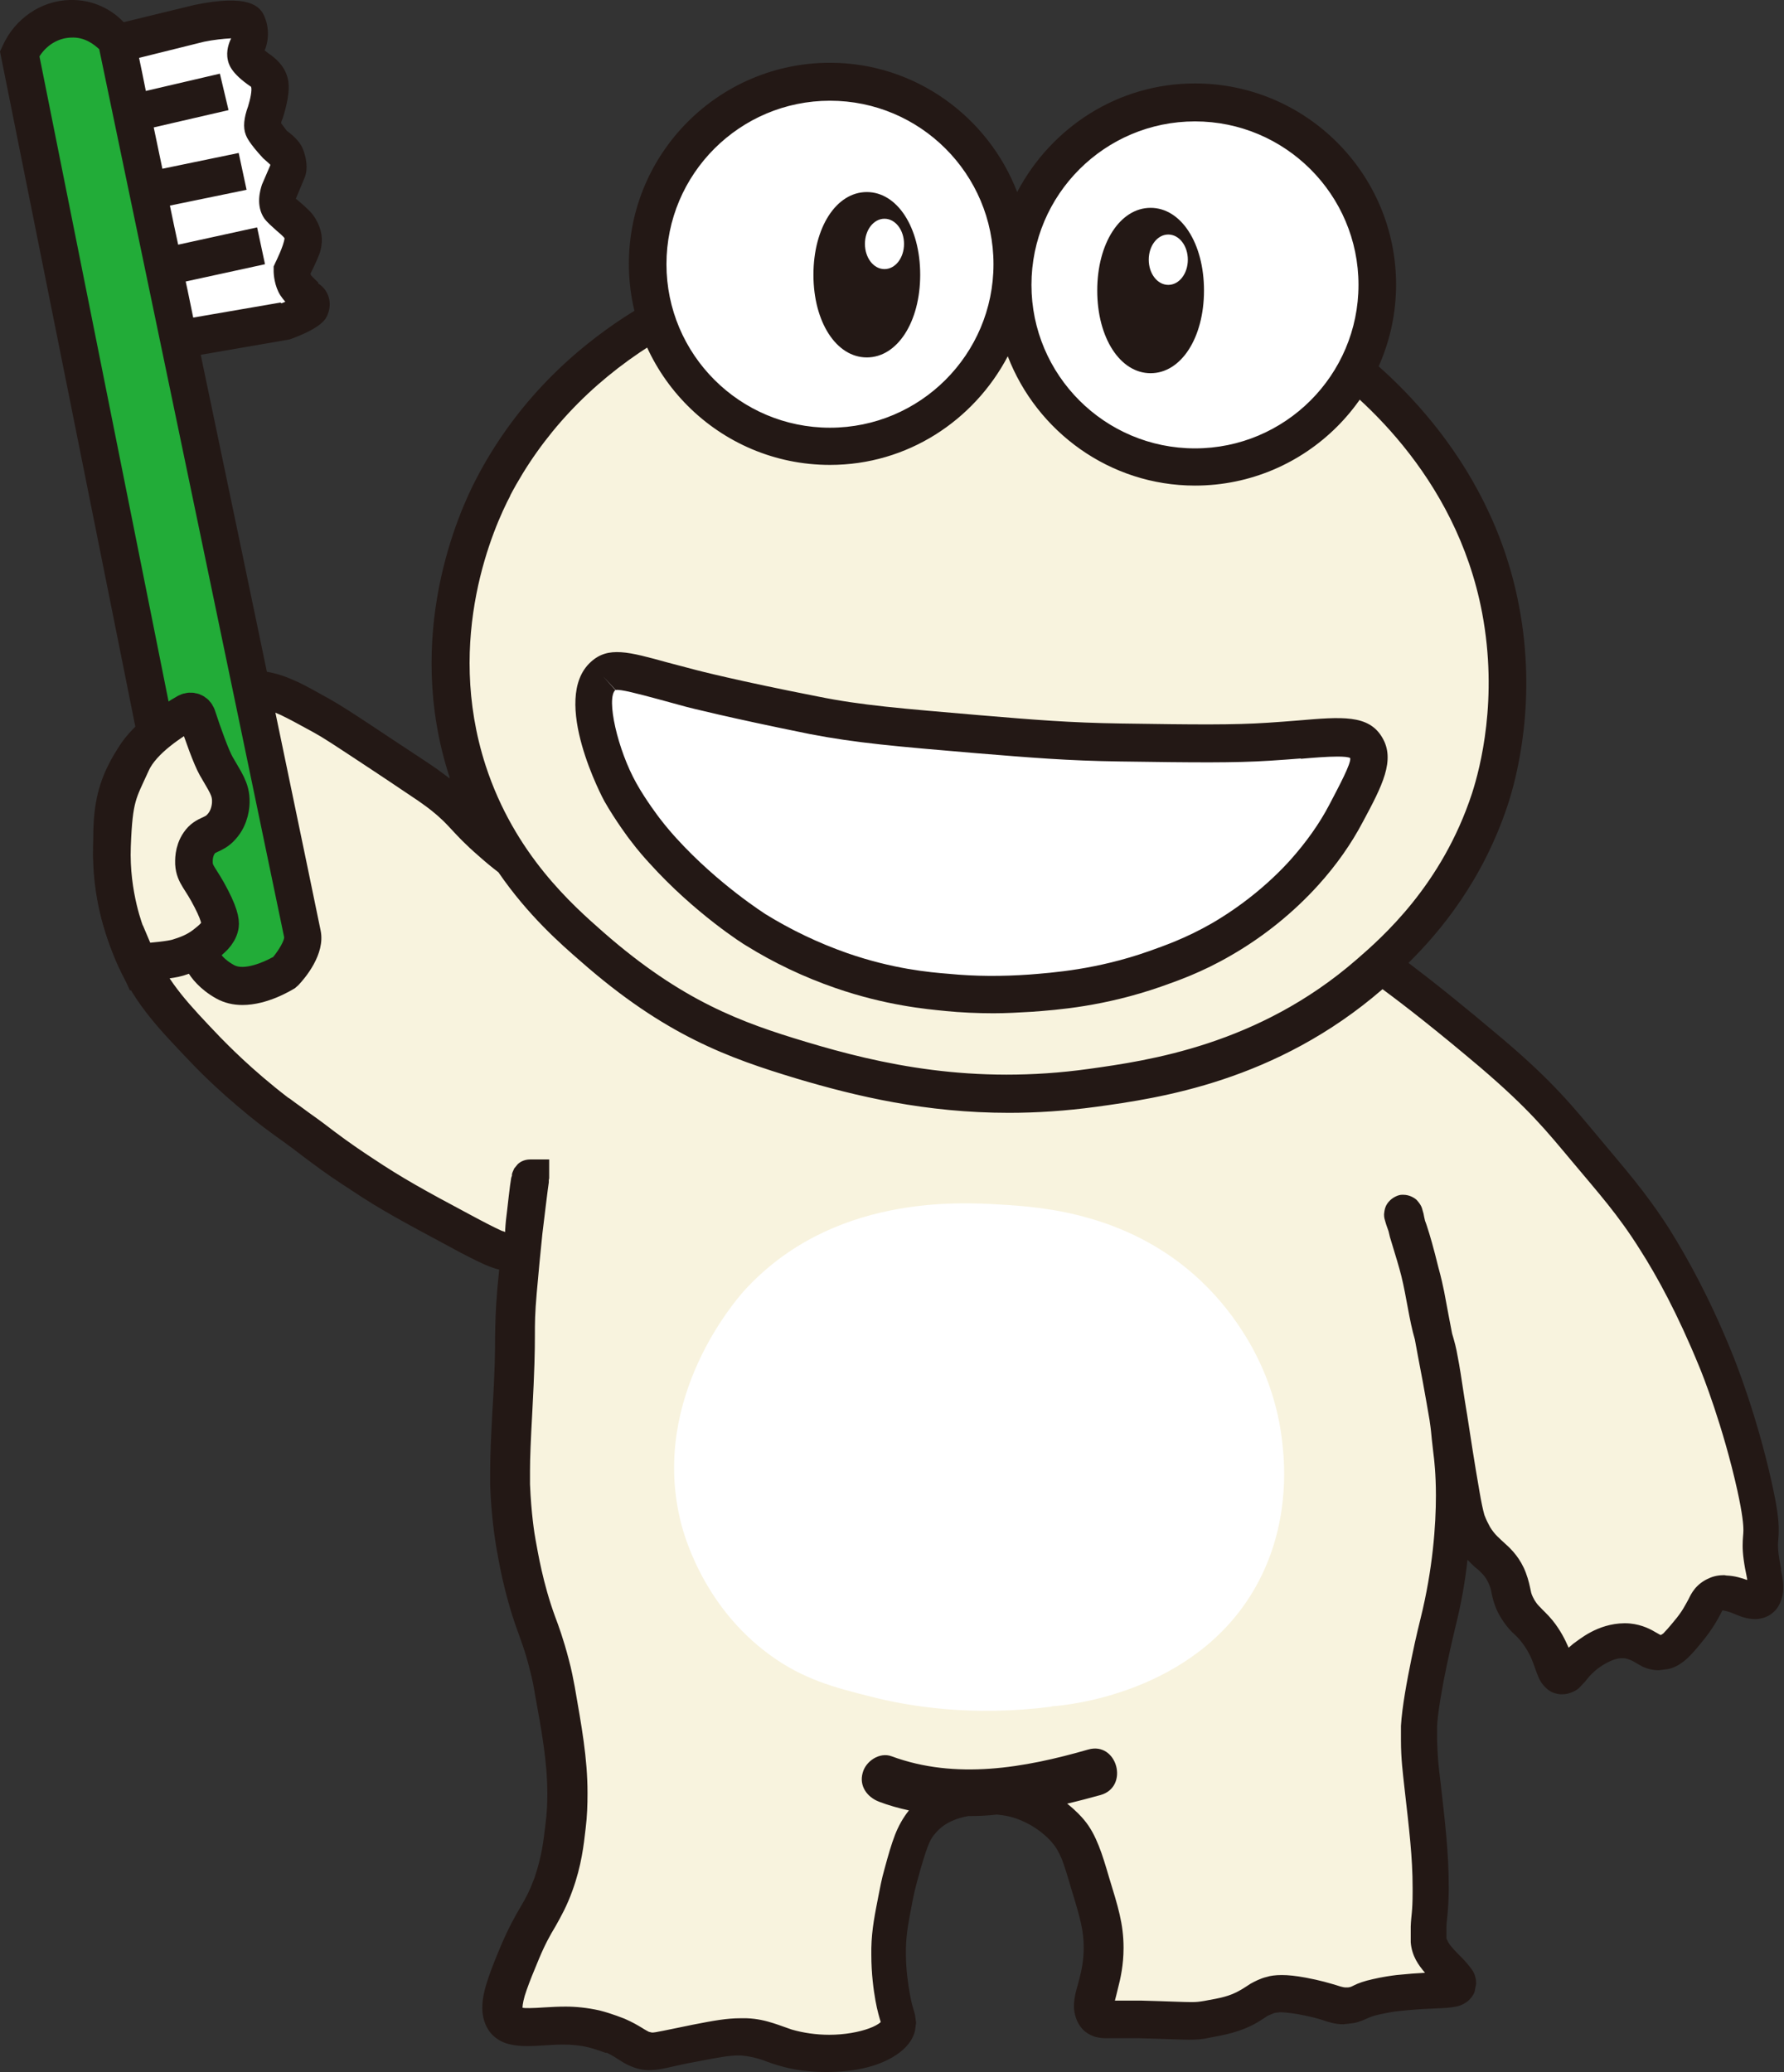 <?xml version="1.0" encoding="UTF-8"?>
<svg id="_レイヤー_1" data-name="レイヤー 1" xmlns="http://www.w3.org/2000/svg" viewBox="0 0 47.46 55.13">
  <rect x="0" y="0" width="47.46" height="55.13" fill="#333333" stroke="none"/>
  <defs>
    <style>
      .cls-1 {
        fill: none;
      }

      .cls-1, .cls-2 {
        stroke: #231815;
        stroke-miterlimit: 10;
      }

      .cls-3 {
        fill: #231815;
      }

      .cls-3, .cls-4, .cls-5, .cls-6 {
        stroke-width: 0px;
      }

      .cls-4 {
        fill: #22ac38;
      }

      .cls-5 {
        fill: #fff;
      }

      .cls-2, .cls-6 {
        fill: #f8f3de;
      }
    </style>
  </defs>
  <path class="cls-6" d="m46.64,39.54c-.39-1.76-.95-3.17-1.04-3.39-.58-1.42-1.14-2.43-1.61-3.18-.61-.97-1.15-1.56-1.85-2.4-.67-.81-1.16-1.43-2.5-2.56-1.31-1.11-2.26-1.85-2.95-2.34.83-.75,2.2-2.14,2.94-4.4.16-.5.77-2.51.29-5.05-.77-4.09-3.84-6.39-4.73-7.01-2.48-1.71-4.85-1.88-8.11-2.1-3.23-.22-6.7-.46-10.03,1.65-.74.47-2.64,1.74-3.93,4.2-.29.56-1.92,3.79-.69,7.57.3.91-.05,1.17-.69.64-.18-.15-.29-.23-1.53-1.05-1.17-.78-1.37-.9-1.68-1.08-.76-.42-1.14-.64-1.58-.68-.74-.07-1.32.23-1.78.48-.4.21-1.31.69-1.83,1.73-.38.75-.37,1.42-.35,2.18.03,1.4.48,2.43.63,2.76.45.96.99,1.53,1.85,2.43.17.18,3.82,3.09,4.14,3.3.8.53,1.41.86,2.58,1.49,1.05.56,1.37.71,1.56.56.08-.06.04.51-.01,1.07-.1,1.17,0,.97-.13,3.21-.06,1.03.08,3.34.1,3.51.06.33.2,1.18.54,2.13.08.22.46,1.59.49,1.78.25,1.38.42,2.37.28,3.62-.05.44-.1.92-.32,1.53-.28.78-1.51,3.33-1.25,3.64.34.38,1.3-.03,2.32.21.31.07,1.03.45,1.23.54.31.13,2.44-.34,2.76-.32.49.03.72.17,1.08.28,1.24.37,2.85.05,3.02-.57.05-.17-.04-.18-.15-.77-.05-.29-.02-2.13.08-2.61.04-.2.46-1.77.74-2.09.49-.56,1.22-.63,1.5-.66.16-.02.76-.06,1.43.25.56.26.87.63.93.7.29.35.38.7.59,1.39.24.77.36,1.17.36,1.72,0,1.04-.45,1.51-.17,1.81.12.14,2.57.16,2.91.1.43-.08,1.46-.59,1.7-.65.12-.03,1.75.35,2.13.28.24-.05,2.8-.36,2.86-.52.09-.24-.74-.68-.78-1.21-.01-.17.05-.73.05-1.3,0-.9-.08-1.66-.22-2.86-.05-.4-.09-.74-.09-1.24,0,0,.52-3.05.52-3.05.22-.87.33-1.68.38-2.36.09-1.21.38-.22.55.06.34.54.68.56.91,1.13.13.32.07.45.26.78.17.3.97,1.8,1.22,1.83.16.02.2-.23.57-.52.13-.11.55-.44,1.04-.43.53,0,.68.4,1.09.3.21-.05,1.06-1.4,1.35-1.52.47-.2.96.34,1.22.13.17-.14.16-1.34-.22-3.04Zm-8.51-3.97c-.14-.45-.21-1.12-.37-1.76.08.28.13.5.15.64.11.55.15.8.21,1.12Zm-.8-3.3s.03.11.08.33c-.09-.25-.12-.32-.08-.33Z"/>
  <path class="cls-1" d="m5.18,18.83c.16.51.43,1.27.58,1.53.23.41.4.61.39.96,0,.06-.02.4-.25.66-.22.24-.42.19-.59.43-.16.22-.14.48-.14.55.02.3.18.39.46.93.27.52.24.68.23.73-.05.22-.22.36-.41.5-.25.19-.48.27-.71.34-.24.08-.88.12-1.05.14"/>
  <path class="cls-5" d="m27.98,45.4c.34-.02,3.81-.32,5.42-3.17.91-1.61.78-3.23.72-3.78-.22-2.22-1.47-3.66-1.99-4.19-1.97-2.01-4.5-2.15-5.51-2.21-1.13-.07-4.51-.26-6.83,2.3-.22.25-2.46,2.81-1.7,6.06.07.32.57,2.3,2.4,3.63.88.64,1.71.86,2.67,1.1,1.01.26,2.68.54,4.81.27Z"/>
  <g>
    <polygon class="cls-3" points="43.21 43.17 43.21 43.17 43.21 43.17 43.21 43.17"/>
    <path class="cls-3" d="m47.39,41.78c-.08-.39-.09-.56-.09-.67,0-.1.02-.2.02-.41,0-.26-.04-.6-.19-1.27-.4-1.8-.97-3.23-1.07-3.47-.59-1.45-1.17-2.49-1.65-3.26-.64-1-1.2-1.62-1.89-2.45-.67-.8-1.2-1.47-2.56-2.62-1.04-.88-1.84-1.52-2.49-2.01.84-.83,1.97-2.18,2.64-4.2.25-.76.78-2.8.3-5.3-.77-4.07-3.71-6.48-4.94-7.32-2.59-1.79-5.01-1.96-8.36-2.19-3.22-.22-6.86-.47-10.33,1.72-1.79,1.13-3.17,2.61-4.1,4.39-.48.91-1.95,4.19-.72,7.96,0,0,0,.02,0,.03-.08-.06-.16-.12-.31-.23-.21-.15-.55-.37-1.17-.78-1.17-.78-1.38-.91-1.71-1.1-.38-.21-.67-.38-.95-.5-.27-.12-.54-.21-.83-.24h-.26c-.78-.01-1.38.31-1.8.53-.41.21-1.44.75-2.04,1.95-.36.7-.41,1.37-.41,1.99,0,.14,0,.28,0,.43.03,1.5.51,2.61.67,2.96.48,1.04,1.09,1.67,1.95,2.57.18.19.87.9,1.91,1.7.04.03.1.07.19.14.09.07.22.16.36.26.33.24.5.38.68.51.42.32.76.54,1.08.75.82.55,1.45.88,2.62,1.51.4.22.7.37.94.48.14.06.27.11.4.14-.02.17-.03.35-.05.52-.05.6-.05.87-.06,1.25,0,.37,0,.87-.07,1.98-.04.74-.06,1.22-.06,1.6,0,.15,0,.28,0,.4.03.82.13,1.44.16,1.62.06.34.2,1.22.56,2.22.08.23.21.55.33,1.04.07.26.11.47.14.66.19,1.04.33,1.83.33,2.65,0,.27-.01.54-.05.82-.05.44-.1.86-.29,1.42-.13.35-.23.54-.38.79-.14.24-.31.54-.51,1.01-.13.31-.25.6-.34.87-.09.27-.16.52-.16.8,0,.21.06.47.23.67.14.16.32.25.49.29.16.04.32.05.47.05.32,0,.64-.04.96-.04.22,0,.45.02.66.07.2.05.39.12.47.15h.04c.16.08.23.13.31.18.08.05.18.12.33.18.14.06.31.1.47.1.36,0,.61-.11,1.29-.23.56-.11.86-.16,1.07-.16h.1c.2.02.33.05.47.09.14.04.29.11.5.17.42.13.86.18,1.29.18.77,0,1.48-.15,1.98-.54.16-.13.32-.31.38-.55l.03-.22-.03-.22-.04-.14c-.03-.09-.06-.21-.1-.43-.04-.24-.1-.61-.1-1.04v-.15c.01-.43.08-.75.17-1.23.04-.2.08-.39.15-.63.1-.37.18-.63.25-.82.07-.19.13-.29.23-.4.23-.27.57-.39.86-.44.25,0,.51-.01.76-.04.21.02.45.06.72.19.46.21.72.52.76.57.11.13.17.25.25.43.07.19.15.44.25.79.24.78.33,1.11.33,1.56h0c0,.35-.06.61-.12.85-.06.24-.14.43-.14.72,0,.18.07.43.22.59.09.11.28.21.42.23.14.03.25.02.39.02h.19c.13,0,.29,0,.49,0,.76.02,1.11.04,1.36.04.2,0,.35-.01.52-.05.43-.08.84-.15,1.29-.41.13-.08.22-.14.28-.18l.17-.07s.05-.01.15-.02c.09,0,.23.01.47.05.33.06.52.11.67.16.15.05.32.11.55.11l.26-.03c.17-.03.31-.1.38-.13.07-.03.13-.06.31-.1.23-.05.4-.08.52-.09.7-.08,1.09-.06,1.4-.1.11-.02.22-.02.39-.13.09-.06.19-.17.23-.29l.04-.21c0-.24-.1-.36-.17-.45-.07-.09-.14-.17-.21-.24-.14-.14-.28-.28-.35-.39l-.06-.12v-.19s0-.12,0-.12c0-.17.05-.36.06-.95v-.12c0-.89-.09-1.66-.22-2.8-.05-.39-.08-.69-.09-1.13v-.05s0,0,0,0h0s0-.02,0-.02v-.07s0-.2,0-.2c.02-.38.14-1.06.26-1.63.12-.57.23-1.02.23-1.02.16-.64.26-1.23.32-1.78.11.12.21.21.29.27.14.14.2.19.29.4.05.12.05.18.08.31.03.13.09.33.21.53.11.19.23.33.32.42.1.09.15.14.24.25.27.34.32.6.44.9.04.1.09.22.25.36.09.08.22.13.35.14h0s0,0,0,0h.06c.17,0,.35-.09.43-.16l.17-.18c.08-.1.14-.18.27-.29.11-.1.46-.34.72-.33h0s0,0,0,0c.1,0,.14.02.22.05.08.03.17.1.33.18.11.05.25.09.42.09l.24-.03c.2-.04.38-.16.51-.28.13-.12.24-.25.37-.41.33-.39.48-.7.55-.83l.02-.04h.02s.14.02.27.08c.14.05.29.14.57.15.14,0,.33-.04.47-.16.13-.1.2-.24.24-.36.04-.12.05-.22.05-.32,0-.22-.05-.4-.07-.51ZM13.57,13.19c.85-1.62,2.11-2.97,3.75-4.01,2.18-1.38,4.43-1.71,6.66-1.71,1.03,0,2.06.07,3.07.14,3.19.22,5.49.38,7.86,2.01,1.13.78,3.82,2.98,4.52,6.69.43,2.28-.05,4.12-.27,4.8-.8,2.44-2.39,3.83-3.07,4.42-2.62,2.28-5.55,2.69-7.12,2.91-3.08.43-5.54-.12-7.53-.72-1.7-.51-3.29-1.08-5.38-2.91-.83-.73-2.37-2.08-3.14-4.44-1.1-3.4.22-6.36.66-7.19Zm32.3,28.72c-.13,0-.28.02-.42.09-.14.06-.27.16-.36.27-.09.11-.13.2-.17.28-.09.16-.16.32-.39.59-.13.16-.23.27-.28.32l-.06.04h0s-.02,0-.02,0l-.16-.09c-.15-.09-.43-.22-.78-.22h-.02c-.72.01-1.2.44-1.35.54-.05.04-.09.08-.13.11-.09-.21-.22-.47-.43-.73-.14-.17-.26-.27-.32-.34-.07-.07-.09-.09-.16-.2-.07-.13-.08-.16-.1-.26-.02-.09-.05-.26-.13-.47-.14-.37-.37-.61-.54-.76-.17-.16-.28-.24-.41-.45-.06-.11-.1-.19-.15-.32-.04-.14-.08-.33-.13-.62-.15-.86-.23-1.41-.33-2.05-.02-.11-.04-.25-.07-.43-.08-.53-.13-.86-.18-1.11-.04-.24-.09-.42-.15-.62-.06-.32-.11-.56-.21-1.11-.03-.15-.08-.38-.16-.67,0,0,0,0,0,0-.12-.49-.22-.84-.3-1.08-.02-.06-.03-.09-.05-.14-.02-.08-.03-.14-.04-.19l-.04-.14s-.02-.09-.14-.22c-.06-.06-.2-.14-.35-.14h-.05c-.08,0-.24.06-.35.19-.11.13-.11.26-.12.33,0,.1.02.14.03.18l.03.1s.04.11.06.17c.02.1.05.21.09.33.1.33.19.62.25.86.14.57.21,1.18.36,1.69.05.26.1.56.21,1.12.07.39.13.72.18,1.02.05.34.04.33.06.51.03.29.06.51.06.52,0,.02.05.39.05.98,0,.78-.08,1.95-.41,3.28,0,0-.12.47-.24,1.06-.12.59-.25,1.28-.28,1.79,0,.17,0,.32,0,.33h0s0,.05,0,.05c0,.5.05.87.09,1.24.13,1.15.22,1.87.22,2.69v.11c0,.55-.04.62-.05.92h0s0,0,0,0c0,0,0,.07,0,.16,0,.07,0,.17,0,.26.03.37.21.61.38.81-.21.01-.46.03-.76.06-.16.02-.37.05-.63.11-.23.05-.39.11-.49.16-.1.05-.1.05-.17.06h-.07s-.07,0-.24-.06c-.17-.05-.43-.13-.81-.2-.27-.05-.47-.07-.64-.07-.17,0-.31.02-.4.05-.17.04-.32.12-.43.18-.11.07-.18.12-.27.17-.29.17-.53.21-.97.29-.13.02-.18.03-.34.03-.21,0-.58-.02-1.33-.04-.21,0-.38,0-.51,0h-.19s0,0,0,0c.02-.08.05-.19.08-.32.07-.27.15-.63.15-1.08h0s0-.01,0-.01c0-.63-.15-1.1-.38-1.85-.1-.34-.18-.61-.28-.86-.1-.25-.22-.49-.4-.7-.05-.06-.2-.23-.44-.42.3-.07.6-.15.89-.23.77-.22.44-1.43-.33-1.21-1.7.49-3.52.81-5.23.18-.32-.12-.69.13-.77.44-.1.35.12.65.44.77.26.1.52.17.79.23-.16.2-.28.42-.37.65-.1.26-.18.54-.28.91-.08.28-.12.51-.16.71-.09.47-.18.88-.19,1.4v.17c0,.51.06.94.11,1.22.05.28.11.47.14.57l-.02.02c-.05.04-.15.1-.29.15-.27.1-.66.17-1.06.17-.34,0-.69-.05-1-.14-.15-.05-.3-.11-.49-.17-.19-.06-.42-.12-.71-.13h-.16c-.36,0-.7.06-1.26.17-.7.14-1.03.22-1.1.21l-.08-.02s-.08-.04-.19-.11c-.1-.06-.25-.15-.46-.24-.01,0-.31-.13-.67-.22-.32-.07-.62-.1-.89-.1-.39,0-.74.04-.96.04-.09,0-.15,0-.19-.01,0-.08.03-.25.11-.47.08-.23.19-.5.32-.81.17-.41.3-.64.45-.89.14-.25.3-.53.45-.95.24-.66.3-1.21.35-1.65.04-.32.05-.63.05-.94,0-.94-.16-1.79-.34-2.83-.04-.2-.08-.44-.16-.73-.14-.54-.28-.92-.36-1.13-.33-.9-.46-1.72-.52-2.04-.03-.15-.12-.73-.15-1.49,0-.11,0-.23,0-.36,0-.35.02-.81.06-1.54.06-1.12.07-1.65.07-2.03,0-.38,0-.59.05-1.17.05-.56.1-1.1.15-1.57.02-.18.05-.41.09-.74.04-.35.07-.54.08-.62v-.06s.01-.05.01-.05v-.5h-.5c-.18,0-.29.08-.34.13l-.09.11-.04.09-.02.06v.04s-.02.06-.02.06l-.03.2c-.02.16-.05.4-.08.68-.02.15-.04.32-.05.5,0,.02,0,.04,0,.06-.03-.01-.05-.02-.09-.03-.2-.09-.49-.24-.88-.45-1.18-.63-1.76-.95-2.54-1.47-.32-.21-.63-.42-1.03-.72-.17-.13-.35-.27-.69-.51-.15-.11-.27-.2-.37-.27-.09-.07-.16-.12-.17-.12-.99-.76-1.63-1.43-1.8-1.6-.87-.91-1.35-1.42-1.76-2.3-.14-.29-.56-1.26-.58-2.56,0-.14,0-.28,0-.41,0-.57.04-1.02.3-1.54.44-.89,1.23-1.31,1.62-1.51.42-.22.84-.43,1.33-.43h.17c.15.02.29.06.51.16.21.1.49.25.87.46.29.16.47.28,1.65,1.06.62.41.95.64,1.15.77.2.14.25.18.34.25.31.25.41.37.56.53.15.16.33.36.71.69.18.16.35.3.52.43.79,1.15,1.66,1.91,2.19,2.37,2.24,1.97,3.93,2.57,5.75,3.12,1.58.47,3.43.91,5.64.91.73,0,1.51-.05,2.32-.16,1.67-.23,4.78-.67,7.62-3.13.65.48,1.49,1.14,2.6,2.08,1.31,1.12,1.76,1.69,2.44,2.5.71.85,1.22,1.41,1.81,2.35.46.72,1,1.71,1.57,3.1.09.21.64,1.6,1.02,3.31.14.64.16.91.16,1.06,0,.11-.02.2-.02.41,0,.2.03.46.12.88,0,.01,0,.02,0,.03-.14-.05-.32-.11-.55-.12Z"/>
  </g>
  <g>
    <path class="cls-5" d="m16.05,17.98c-.62.56.08,2.42.46,3.09.27.49.65.98.65.98.2.27.38.47.48.58,1.17,1.29,2.47,2.1,2.47,2.1.41.26,1.2.71,2.28,1.08,1.24.43,2.25.53,2.81.58.89.08,1.65.06,2.21.02.66-.05,1.85-.14,3.31-.64.43-.15,1.04-.36,1.78-.79,1.12-.65,1.85-1.39,2.19-1.77.6-.66.94-1.25,1.12-1.59.43-.81.74-1.39.52-1.75-.25-.42-1.04-.25-2.59-.14-.94.06-1.95.05-3.97.02-1.36-.02-2.32-.1-3.76-.22-2.11-.18-3.16-.27-4.37-.51-2.19-.44-3.24-.71-3.24-.71-1.55-.4-2.04-.62-2.36-.33Z"/>
    <path class="cls-3" d="m25.16,26.9c-.52-.05-1.6-.15-2.93-.61-.84-.29-1.64-.67-2.38-1.13-.06-.03-1.37-.86-2.57-2.19-.11-.12-.3-.33-.51-.61-.02-.02-.4-.53-.69-1.04-.02-.03-1.46-2.72-.36-3.71.46-.42,1-.27,2.05.02l.76.2s1.07.28,3.22.7c1.18.24,2.23.32,4.32.5,1.43.12,2.38.2,3.76.22,1.98.03,2.98.04,3.89-.02.3-.02.57-.04.81-.06,1.17-.1,1.88-.16,2.24.45.36.6,0,1.29-.51,2.24-.31.59-.71,1.16-1.19,1.69-.65.72-1.45,1.37-2.32,1.87-.79.46-1.44.68-1.86.83-1.52.53-2.76.62-3.44.67-.34.02-.68.04-1.02.04-.43,0-.86-.02-1.28-.06Zm9.45-6.72c-.25.02-.52.04-.83.06-.95.06-1.96.05-4.01.02-1.37-.02-2.33-.1-3.8-.22-2.12-.18-3.19-.27-4.43-.51-2.18-.44-3.23-.71-3.27-.72l-.77-.21c-.52-.14-1.01-.27-1.12-.24l-.34-.37.33.37c-.25.22.06,1.59.56,2.48.25.45.61.92.61.92.19.25.36.44.46.55,1.11,1.22,2.35,2,2.36,2.01.68.42,1.41.77,2.18,1.04,1.21.42,2.18.51,2.7.55.71.07,1.42.07,2.14.02.62-.05,1.79-.13,3.18-.62.39-.14.98-.34,1.69-.75.77-.45,1.49-1.03,2.07-1.67.42-.47.78-.97,1.05-1.49.24-.46.58-1.09.55-1.23-.05-.03-.18-.04-.34-.04-.27,0-.64.03-.98.06Z"/>
  </g>
  <circle class="cls-5" cx="22.09" cy="7.03" r="4.85"/>
  <circle class="cls-5" cx="31.79" cy="7.58" r="4.85"/>
  <path class="cls-3" d="m31.79,2.22c-2.06,0-3.83,1.18-4.73,2.89-.77-2-2.71-3.44-4.98-3.44-2.95,0-5.35,2.4-5.35,5.35s2.4,5.35,5.35,5.35c2.06,0,3.83-1.18,4.73-2.89.77,2,2.71,3.44,4.98,3.44,2.95,0,5.35-2.4,5.35-5.35s-2.4-5.35-5.35-5.35Zm-9.71,9.16c-2.4,0-4.35-1.95-4.35-4.35s1.95-4.35,4.35-4.35,4.35,1.95,4.35,4.35-1.95,4.35-4.35,4.35Zm9.71.55c-2.4,0-4.35-1.95-4.35-4.35s1.95-4.35,4.35-4.35,4.35,1.95,4.35,4.35-1.95,4.35-4.35,4.35Z"/>
  <path class="cls-3" d="m30.61,5.53c-.81,0-1.42.94-1.42,2.2s.61,2.2,1.42,2.2,1.42-.94,1.42-2.2-.61-2.2-1.42-2.2Zm.47,2.05c-.29,0-.52-.3-.52-.67s.23-.67.52-.67.52.3.52.67-.23.67-.52.67Z"/>
  <path class="cls-3" d="m23.06,5.11c-.81,0-1.42.94-1.42,2.2s.61,2.2,1.42,2.2,1.42-.94,1.42-2.2-.61-2.2-1.42-2.2Zm.47,2.05c-.29,0-.52-.3-.52-.67s.23-.67.52-.67.52.3.52.67-.23.67-.52.67Z"/>
  <path class="cls-5" d="m3.29,1.12l2.02-.5s1.19-.25,1.3.01-.09.72-.06.85.6.52.65.73-.24,1.07-.2,1.19.58.63.62.73-.3,1.23-.2,1.38.67.87.63,1.01-.3.67-.3.67l.46.76s.11.07.06.22-.64.36-.64.36l-2.78.49L3.29,1.12Z"/>
  <path class="cls-4" d="m3.09,1.07c-.05-.07-.5-.59-1.22-.57-.58.02-1.1.38-1.35.92l4.78,23.89s.04.44.68.8,1.59-.26,1.59-.26c0,0,.55-.59.47-1.01S3.09,1.07,3.09,1.07Z"/>
  <path class="cls-3" d="m8.47,7.52s-.17-.16-.2-.2c0,0,0-.02-.01-.04.12-.24.24-.5.27-.63.07-.29.03-.54-.13-.82-.1-.18-.27-.32-.43-.46-.03-.03-.07-.06-.1-.08l.22-.53c.13-.28.04-.61-.03-.79-.06-.16-.2-.32-.43-.49-.03-.04-.1-.13-.15-.2,0-.04.02-.09.04-.13.09-.28.21-.74.14-1.04-.08-.39-.4-.6-.46-.65-.05-.03-.11-.08-.16-.12.08-.17.15-.53,0-.89-.12-.3-.44-.61-1.86-.32l-1.89.46C2.99.27,2.49-.02,1.85,0,1.09.02.39.5.07,1.22l-.07.15,4.82,24.05s.08.66.92,1.14c.23.13.47.18.71.18.67,0,1.3-.39,1.4-.45l.09-.08c.17-.18.72-.82.59-1.45-.05-.26-1.78-8.58-3.19-15.32l2.37-.41c.88-.32.97-.56,1.01-.67.14-.35-.02-.68-.26-.82Zm-1.22,17.95c-.25.14-.76.35-1.02.21-.38-.21-.43-.43-.43-.44L1.05,1.5c.19-.3.5-.49.84-.5.37-.02.62.19.75.31.4,1.92,4.84,23.23,4.92,23.63,0,.09-.14.34-.3.53Zm.21-17.42l-2.32.4c-.07-.33-.13-.65-.2-.96l2.11-.46-.21-.98-2.1.46c-.08-.36-.15-.71-.22-1.04l2.04-.42-.21-.98-2.03.42c-.08-.39-.16-.76-.23-1.1l1.99-.46-.23-.97-1.97.46c-.07-.35-.13-.65-.18-.88l1.73-.43c.24-.05.52-.08.72-.09-.06.12-.14.34-.09.57.02.1.07.35.62.72.03.08-.02.33-.08.52-.11.3-.14.56-.06.76.02.05.08.21.46.62.1.09.16.14.19.17,0,0,0,0,0,.02l-.22.51c-.05.15-.17.56.06.9.08.11.2.21.32.32.07.06.19.16.22.21-.02.2-.24.64-.24.64l-.05.11v.12c0,.09.02.4.18.65.04.06.08.11.13.17-.03.01-.07.03-.1.04Z"/>
  <path class="cls-2" d="m3.63,25.49c.03.07.1.12.18.11.26-.02.72-.06.92-.12.22-.07.46-.15.71-.34.19-.15.36-.28.41-.5.01-.05.04-.21-.23-.73-.28-.55-.44-.63-.46-.93,0-.06-.02-.32.14-.55.17-.25.38-.19.59-.43.24-.26.25-.6.25-.66.01-.35-.16-.55-.39-.96-.13-.23-.35-.84-.51-1.33-.04-.11-.16-.15-.26-.1-.37.21-1.19.72-1.47,1.33-.37.81-.48.91-.53,2.23s.37,2.34.38,2.37c0,.03.17.42.26.62Z"/>
</svg>